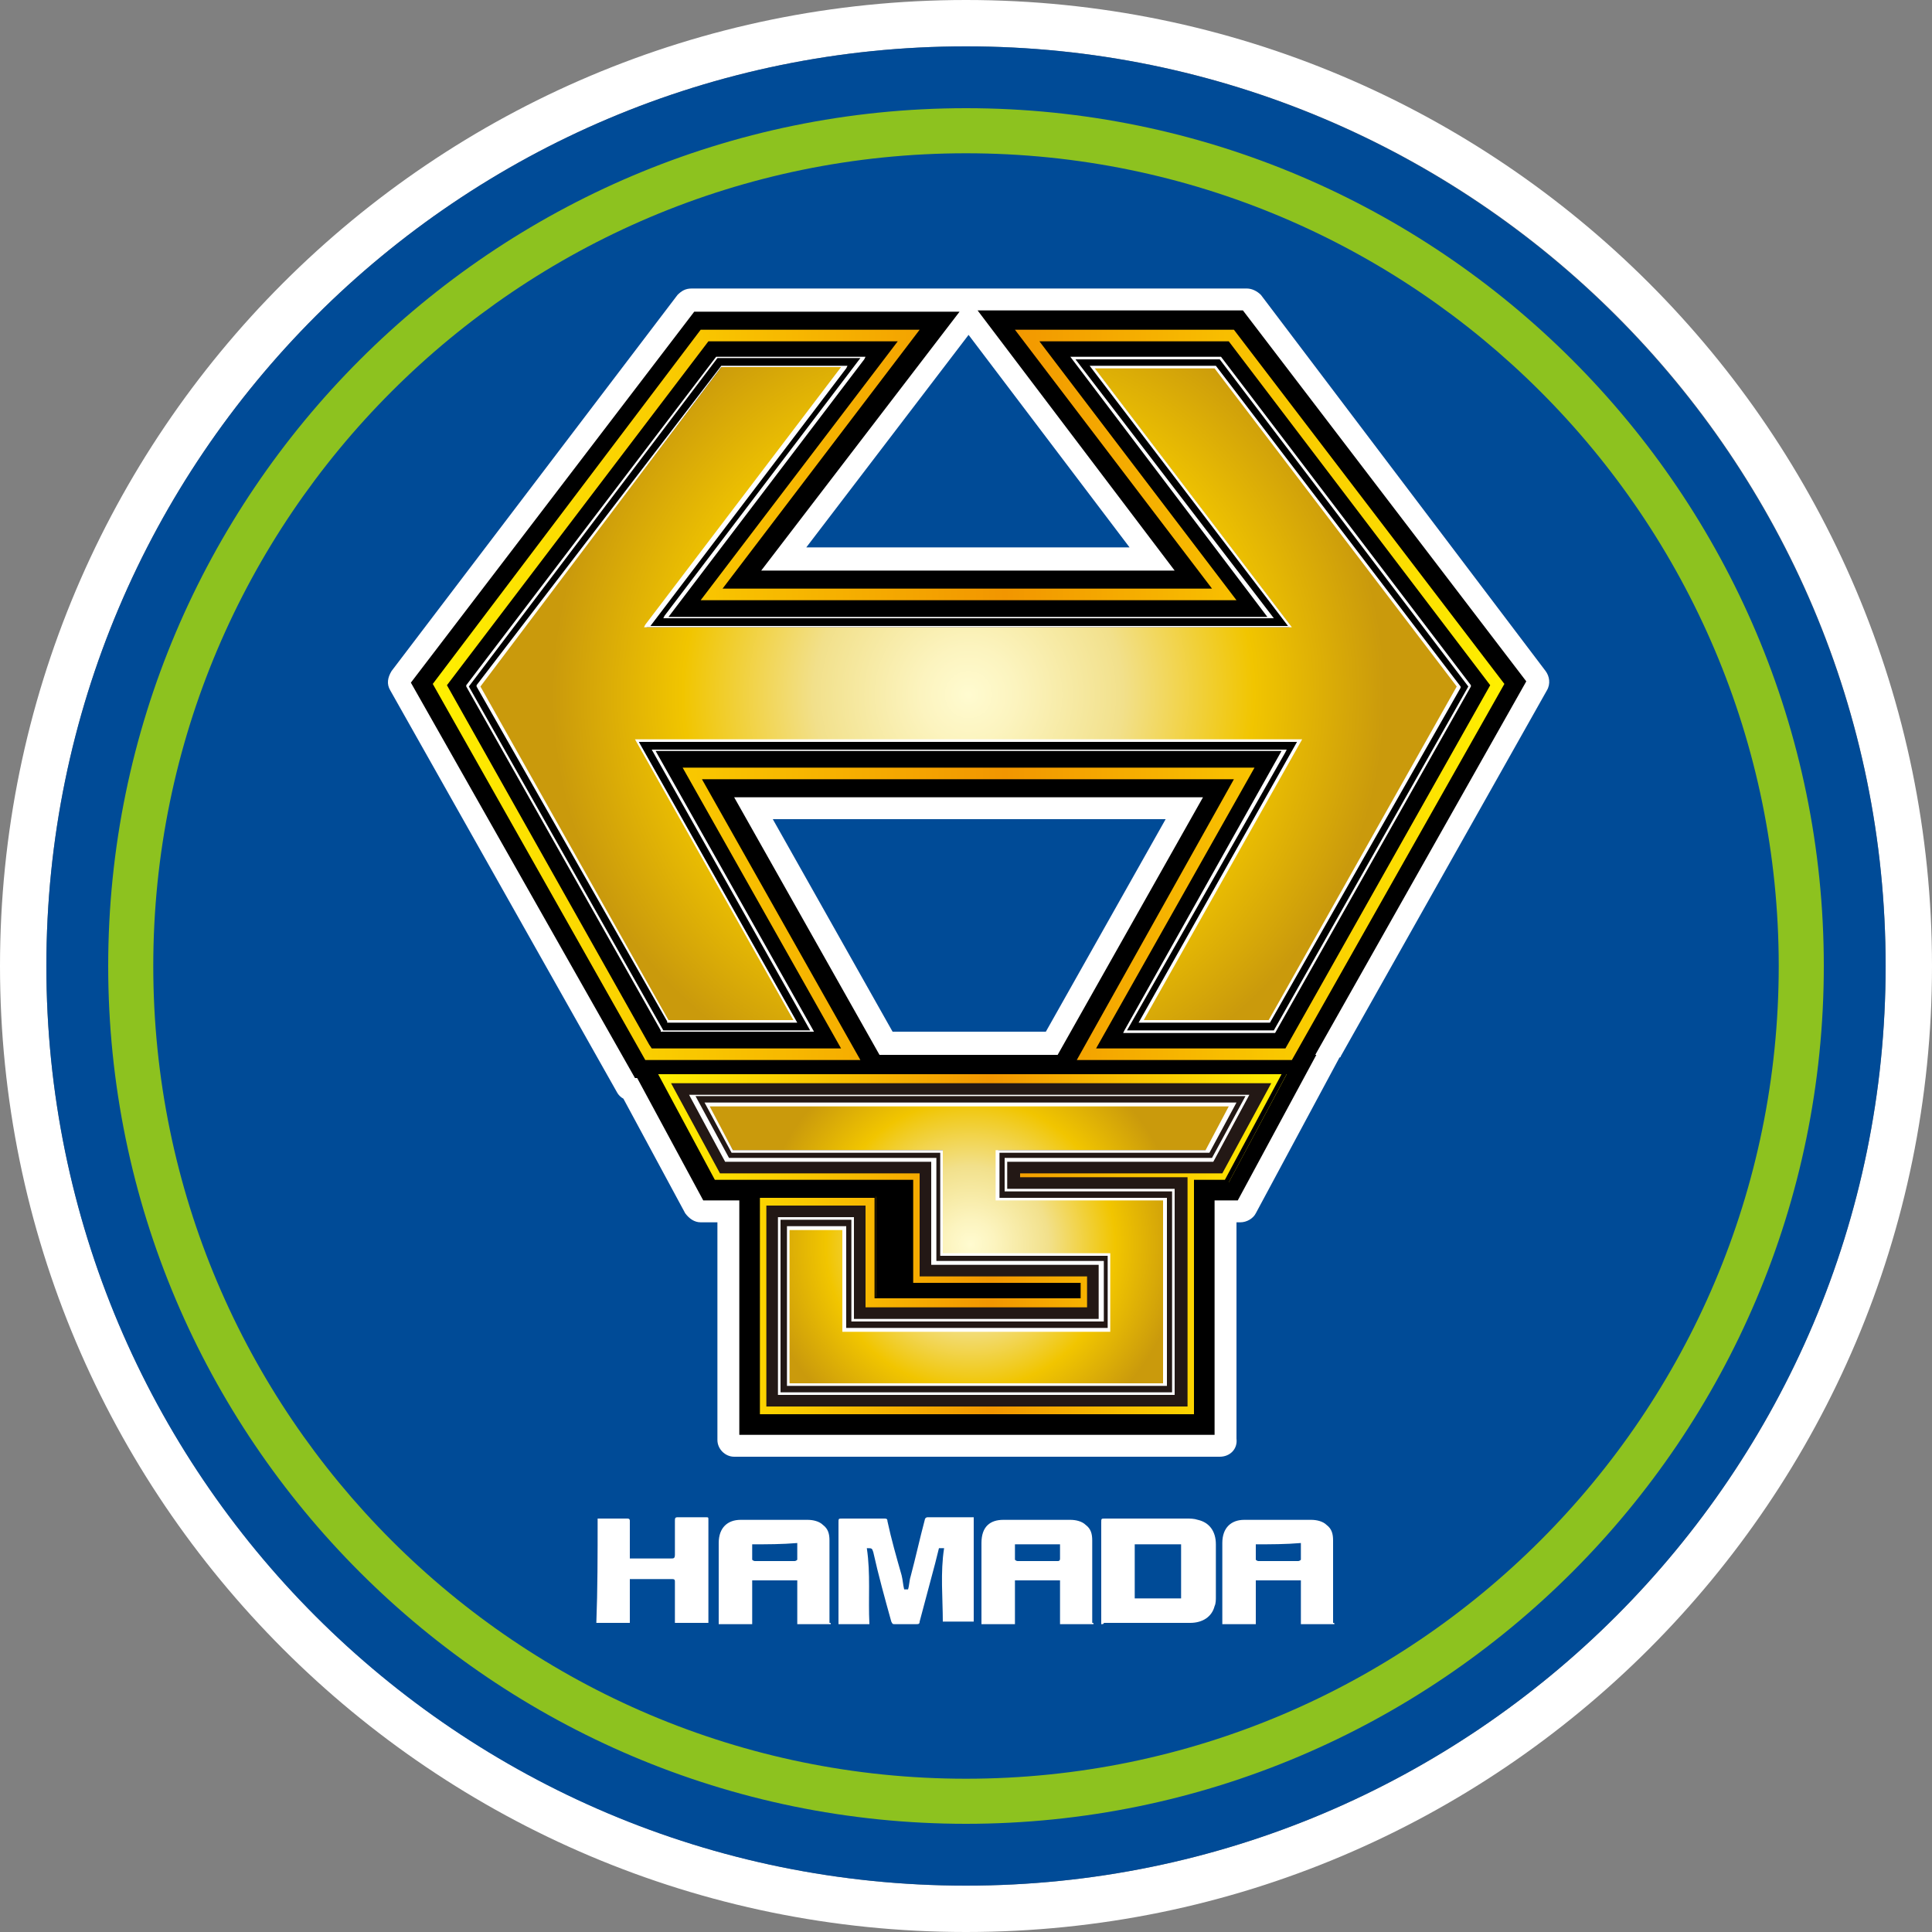 <?xml version="1.0" encoding="utf-8"?>
<!-- Generator: Adobe Illustrator 23.0.2, SVG Export Plug-In . SVG Version: 6.00 Build 0)  -->
<svg version="1.1" id="レイヤー_1" xmlns="http://www.w3.org/2000/svg" xmlns:xlink="http://www.w3.org/1999/xlink" x="0px"
	 y="0px" viewBox="0 0 150 150" style="enable-background:new 0 0 150 150;" xml:space="preserve">
<rect x="0" y="0" width="150" height="150" fill="#808080" stroke="none"/>
<style type="text/css">
	.st0{fill:#FFFFFF;}
	.st1{fill:#004B97;}
	.st2{fill:#8DC21F;}
	.st3{fill:url(#SVGID_1_);}
	.st4{fill:url(#SVGID_2_);}
	.st5{fill:url(#SVGID_3_);}
	.st6{fill:url(#SVGID_4_);}
	.st7{fill:url(#SVGID_5_);}
	.st8{fill:url(#SVGID_6_);}
	.st9{fill:url(#SVGID_7_);}
	.st10{fill:#231815;}
	.st11{fill:url(#SVGID_8_);}
</style>
<g>
	<path class="st0" d="M-337.1-572.4c-3,0-5.4,0-8.5,0c-2.3,8.7-4.8,17.6-7.1,26.5c-8.4,31.8-16.8,63.6-25.1,95.5
		c-0.9,3.4-2.2,4.9-6,4.8c-11.2-0.3-22.3-0.2-33.5,0c-3.6,0.1-5.1-0.9-6.1-4.6c-10.1-38.7-20.5-77.4-30.8-116.1
		c-1.9-7-1.8-7-9.6-5.6c6.4,41.7,1.9,83.6,3.7,125.9c-17.5,0-34.4,0-51.9,0c0-2.1,0-4.1,0-6c0-53.8,0-107.6,0-161.5
		c0-6.5,0-6.5,6.5-6.5c22.7,0,45.3,0.1,68-0.1c3.8,0,5.5,1,6.5,4.9c7.5,30,15.3,59.9,22.7,89.9c1.9,7.7,2.8,15.7,4.3,24.1
		c2,0.1,4.1,0.2,6.8,0.3c1.3-7.1,2.2-14.2,3.9-21c7.9-31.4,15.9-62.8,24.1-94.2c0.4-1.5,2.6-3.7,4-3.7c24.7-0.2,49.3-0.1,74-0.1
		c0.5,0,0.9,0.3,1.8,0.5c0,57.7,0,115.4,0,173.4c-16.9,0-33.7,0-51.4,0C-339.6-488.2-343.7-530.2-337.1-572.4z"/>
	<path class="st0" d="M-77.1-445.8c0-2.4,0-4.2,0-6c0-54,0-108,0-161.9c0-6.4,0-6.4,6.6-6.4c45.1,0,90.3-0.1,135.4,0.1
		c6.3,0,12.7,0.6,18.7,2.2c18.2,4.8,29.2,20.1,29.4,41c0.3,29,0.2,58,0,87c0,5.1-0.9,10.3-2.2,15.3c-4.7,18-19.1,28.6-39.6,28.8
		c-25.5,0.2-51,0.1-76.5,0.1c-21.8,0-43.6,0-65.5,0C-72.6-445.8-74.4-445.8-77.1-445.8z M55.5-488.5c0-30,0-59.4,0-89
		c-25.8,0-51.4,0-77.3,0c0,29.8,0,59.3,0,89C4.1-488.5,29.7-488.5,55.5-488.5z"/>
	<path class="st0" d="M-525.7-445.9c-18.3,0-36.1,0-54.5,0c0-24.2,0-48.3,0-72.6c-25.3,0-49.8,0-75.1,0c0,24,0,48.1,0,72.4
		c-18.6,0-36.5,0-55.1,0c0-2.3,0-4.4,0-6.5c0-43,0.6-86-0.2-128.9c-0.5-26.6,15.9-38,37.2-38.4c37.1-0.6,74.3-0.3,111.4-0.1
		c9.6,0.1,18.8,2.6,26.3,9.2c7.6,6.6,10.4,15.3,10.4,25c0.1,45.3,0,90.6,0,135.9C-525.2-448.7-525.5-447.5-525.7-445.9z
		 M-655.5-577.6c0,9-0.1,17.8,0.2,26.6c0,0.9,2.5,2.3,3.8,2.4c5.3,0.3,10.6,0.1,16,0.1c16.8,0,33.6,0.1,50.4-0.1
		c1.6,0,4.5-1.4,4.5-2.2c0.3-8.9,0.2-17.8,0.2-26.8C-605.7-577.6-630.3-577.6-655.5-577.6z"/>
	<path class="st0" d="M-90.7-445.9c-18.3,0-36.1,0-54.5,0c0-24.2,0-48.2,0-72.6c-25.3,0-49.8,0-75.1,0c0,24,0,48.1,0,72.4
		c-18.6,0-36.5,0-55.1,0c0-2.2,0-4.3,0-6.4c0-43,0.6-86-0.2-128.9c-0.5-26.7,15.9-38.1,37.2-38.4c37.1-0.6,74.3-0.3,111.4-0.1
		c9.4,0.1,18.4,2.6,26,8.9c7.9,6.6,10.8,15.4,10.8,25.3c0.1,45.3,0.1,90.6,0,135.9C-90.2-448.7-90.5-447.6-90.7-445.9z
		 M-145.3-577.6c-25.3,0-49.9,0-75.1,0c0,9-0.1,17.8,0.2,26.5c0,0.9,2.1,2.4,3.3,2.4c4.3,0.3,8.6,0.1,13,0.1c18,0,35.9,0,53.9,0
		c2.3,0,4.8,0.6,4.8-3.2C-145.4-560.2-145.3-568.6-145.3-577.6z"/>
	<path class="st0" d="M308.3-445.9c-18.3,0-36.1,0-54.5,0c0-24.2,0-48.2,0-72.6c-25.3,0-49.8,0-75.1,0c0,24,0,48.1,0,72.4
		c-18.6,0-36.5,0-55.1,0c0-2.3,0-4.4,0-6.5c0-43,0.6-86-0.2-128.9c-0.5-26.6,15.9-38,37.2-38.4c37.1-0.6,74.3-0.3,111.4-0.1
		c9.6,0.1,18.8,2.6,26.3,9.2c7.6,6.6,10.4,15.3,10.4,25c0.1,45.3,0,90.6,0,135.9C308.8-448.7,308.5-447.5,308.3-445.9z M178.5-577.6
		c0,9-0.1,17.8,0.2,26.6c0,0.9,2.5,2.3,3.8,2.4c5.3,0.3,10.6,0.1,16,0.1c16.8,0,33.6,0.1,50.4-0.1c1.6,0,4.5-1.4,4.5-2.2
		c0.3-8.9,0.2-17.8,0.2-26.8C228.3-577.6,203.7-577.6,178.5-577.6z"/>
	<path class="st0" d="M-911.1-620.1c11.3,0,22.1,0,32.9,0c5.8,0,11.7,0.2,17.5-0.1c4.1-0.2,5,1.4,5,5.2c-0.2,18.7-0.1,37.3-0.1,56
		c0,1.8,0,3.6,0,5.8c2,0.2,3.6,0.4,5.2,0.4c21.7,0,43.3-0.1,65,0.1c4.3,0,5.7-1,5.7-5.5c-0.3-18.8,0-37.6-0.2-56.5
		c0-4,0.9-5.6,5.3-5.5c15.5,0.2,31,0.2,46.5,0c3.3,0,4.7,0.7,4.7,4.4c-0.1,55.5-0.1,110.9-0.1,166.4c0,1-0.1,1.9-0.3,3.3
		c-18.6,0-36.9,0-56,0c0-2.2,0-4.1,0-6c0-20.3,0-40.6,0-61c0-2.9,0.1-5.1-4-5.1c-23,0.1-46,0.1-69,0.1c-0.7,0-1.3,0.2-2.5,0.4
		c0,23.7,0,47.4,0,71.5c-18.8,0-37,0-55.5,0C-911.1-504-911.1-561.7-911.1-620.1z"/>
</g>
<g>
	<g>
		<path class="st0" d="M75,0C33.6,0,0,33.6,0,75c0,41.4,33.6,75,75,75c41.4,0,75-33.6,75-75C150,33.6,116.4,0,75,0z M75,146.4
			c-39.4,0-71.4-32-71.4-71.4C3.6,35.6,35.6,3.6,75,3.6c39.4,0,71.4,31.9,71.4,71.4C146.4,114.4,114.4,146.4,75,146.4z"/>
		<path class="st1" d="M75,3.6C35.6,3.6,3.6,35.6,3.6,75c0,39.4,31.9,71.4,71.4,71.4c39.4,0,71.4-32,71.4-71.4
			C146.4,35.6,114.4,3.6,75,3.6z"/>
		<path class="st2" d="M75,141.6c-36.7,0-66.6-29.9-66.6-66.6C8.4,38.3,38.3,8.4,75,8.4c36.7,0,66.6,29.9,66.6,66.6
			C141.6,111.7,111.7,141.6,75,141.6z M75,11.9c-34.8,0-63.1,28.3-63.1,63.1c0,34.8,28.3,63.1,63.1,63.1c34.8,0,63.1-28.3,63.1-63.1
			C138.1,40.2,109.8,11.9,75,11.9z"/>
		<g>
			<path class="st0" d="M119,52.9L96.7,23.7H53.7L31.4,52.9L49,84.1h0.2l5.1,9.4H57v18.2h37.7V93.6h1.6l6.5-12.1h0L119,52.9z
				 M57.7,62.3h35L81.9,81.5H68.5L57.7,62.3z M90.5,43.9H59.9l15.3-20.1L90.5,43.9z"/>
			<path class="st0" d="M94.7,113.1H57c-0.7,0-1.3-0.6-1.3-1.3V94.9h-1.3c-0.5,0-0.9-0.3-1.2-0.7l-4.8-8.9c-0.2-0.1-0.4-0.3-0.5-0.5
				L30.3,53.6c-0.3-0.5-0.2-1,0.1-1.5l22.2-29.2c0.3-0.3,0.6-0.5,1.1-0.5h43.1c0.4,0,0.8,0.2,1.1,0.5L120,52.1
				c0.3,0.4,0.4,1,0.1,1.5l-16,28.4c0,0,0,0.1-0.1,0.1l-6.5,12.1c-0.2,0.4-0.7,0.7-1.2,0.7h-0.3v16.8
				C96.1,112.5,95.5,113.1,94.7,113.1z M58.3,110.4h35V93.6c0-0.7,0.6-1.3,1.3-1.3h0.8l6.1-11.2c0-0.1,0.1-0.1,0.1-0.2L117.4,53
				l-21.3-28H77.9l13.7,18c0.3,0.4,0.4,1,0.1,1.4c-0.2,0.5-0.7,0.7-1.2,0.7H59.9c-0.5,0-1-0.3-1.2-0.7c-0.2-0.5-0.2-1,0.1-1.4
				l13.7-18H54.3L33,53L49.9,83c0.2,0.1,0.4,0.3,0.5,0.5l4.7,8.7H57c0.7,0,1.3,0.6,1.3,1.3V110.4z M62.6,42.5h25.1L75.2,26
				L62.6,42.5z M81.9,82.8H68.5c-0.5,0-0.9-0.3-1.2-0.7L56.5,63c-0.2-0.4-0.2-0.9,0-1.3c0.2-0.4,0.7-0.7,1.2-0.7h35
				c0.5,0,0.9,0.3,1.2,0.7c0.2,0.4,0.2,0.9,0,1.3L83.1,82.1C82.8,82.6,82.4,82.8,81.9,82.8z M69.3,80.1h11.9l9.3-16.5H60L69.3,80.1z
				"/>
		</g>
		<g>
			<g>
				<path d="M95.8,25.6h-17l15.3,20.1h-38l15.3-20.1h-17L33.6,53.1l16.5,29.2h16.7L54.5,60.5h41.3L83.6,82.3h16.7l16.5-29.2
					L95.8,25.6z M99.6,81.2H85.5l12.3-21.8H52.6l12.3,21.8H50.8l-15.8-28l20.2-26.5h14.2L54,46.8h42.5L81.1,26.7h14.2l20.2,26.5
					L99.6,81.2z"/>
				<path d="M101.1,83.7h-20l12.3-21.8H57l12.3,21.8h-20L31.9,53l22-28.8h20.6L59.1,44.3h32.1L75.9,24.1h20.6l22,28.8L101.1,83.7z
					 M87.9,79.7h10.8l14.9-26.4L94.6,28.1H84l15.3,20.1H51l15.3-20.1H55.8L36.7,53.3l14.9,26.4h10.8L50.1,57.9h50.1L87.9,79.7z"/>
			</g>
			<g>
				<g>
					<polygon points="94.7,27.8 83.3,27.8 98.7,47.9 51.7,47.9 67.1,27.8 55.7,27.8 36.3,53.3 51.4,80.1 63,80.1 50.7,58.3 
						99.7,58.3 87.4,80.1 99,80.1 114.1,53.3 					"/>
					<path d="M100.1,81.9H84.2l12.3-21.8H53.9l12.3,21.8H50.3L34.1,53.1l20.7-27.2h16L55.4,46.1h39.5L79.6,25.9h16l20.7,27.2
						L100.1,81.9z M90.5,78.2h7.4l14-24.8L93.8,29.6h-6.8l15.3,20.1H48l15.3-20.1h-6.8L38.5,53.4l14,24.8h7.4L47.6,56.4h55.2
						L90.5,78.2z"/>
				</g>
				<g>
					<path d="M99,80.1H87.4l12.3-21.8H50.7L63,80.1H51.4L36.3,53.3l19.4-25.5h11.4L51.7,47.9h46.9L83.3,27.8h11.4l19.4,25.5L99,80.1
						z"/>
					<path d="M99.8,81.5h-15l12.3-21.8h-44l12.3,21.8h-15l-16-28.4l20.4-26.8h15L54.7,46.5h41.1L80.4,26.3h15l20.4,26.8L99.8,81.5z
						 M89.8,78.6h8.3l14.2-25.2L94,29.2h-7.8l15.3,20.1H48.8l15.3-20.1h-7.7L38,53.4l14.2,25.2h8.3L48.2,56.8h53.9L89.8,78.6z"/>
				</g>
			</g>
			<g>
				<g>
					<path d="M91.8,108.9h-32V94h7.1v7.8h17.9v-3.1h-13v-8H56.1l-3.4-6.4h45.4l-3.4,6.4H78.9v1h13V108.9z M61.2,107.5h29.3V93h-13
						v-3.7h16.3l2-3.6H54.9l2,3.6h16.3v8h13v5.8H65.5v-7.9h-4.3V107.5z"/>
					<path d="M93.3,110.3H58.4V92.5h10v7.8h15v-0.2h-13v-8H55.2l-5-9.3h50.3l-5,9.3h-2.2V110.3z M62.7,106.1H89V94.5h-13v-6.6H93
						l0.4-0.7h-36l0.4,0.7h16.9v8h13v8.7H64.1v-7.9h-1.4V106.1z"/>
				</g>
				<g>
					<path d="M92.9,109.9h-34v-17h9.1v7.9h15.8v-1h-13v-8H55.5l-4.5-8.4h48.9l-4.5,8.4h-2.4V109.9z M62.2,106.5h27.2V94.1h-13v-5.7
						h16.7l0.9-1.6H56.6l0.9,1.6h16.7v8h13v7.9H64.5v-7.9h-2.3V106.5z"/>
					<path d="M94.3,111.4H57.4V93.2h-2.8l-6.1-11.3h53.7l-6.1,11.3h-1.8V111.4z M60.3,108.4h31.1V90.3h3l3-5.5h-44l3,5.5h15.9v8h13
						v3.9H66.5v-7.9h-6.2V108.4z M90.9,107.9H60.8v-13H66v7.9h19.7v-5h-13v-8H56.6l-2.4-4.5h42.3l-2.4,4.5H77.9v2.8h13V107.9z"/>
				</g>
			</g>
			<g>
				<polygon points="94.4,28.5 84.8,28.5 100.2,48.7 50.2,48.7 65.6,28.5 56,28.5 37.1,53.3 51.8,79.3 61.8,79.3 49.5,57.5 
					100.9,57.5 88.6,79.3 98.6,79.3 113.2,53.3 				"/>
				<path d="M99.6,81.2H85.5l12.3-21.8H52.6l12.3,21.8H50.8l-15.8-28l20.2-26.5h14.2L54,46.8h42.5L81.1,26.7h14.2l20.2,26.5
					L99.6,81.2z M91.8,77.5h5.7l13.6-24L93.4,30.4h-4.9l15.3,20.1H46.5l15.3-20.1h-4.9L39.4,53.5l13.6,24h5.7L46.3,55.7h57.8
					L91.8,77.5z"/>
			</g>
			<g>
				<g>
					<polygon points="94.7,27.8 83.3,27.8 98.7,47.9 51.7,47.9 67.1,27.8 55.7,27.8 36.3,53.3 51.4,80.1 63,80.1 50.7,58.3 
						99.7,58.3 87.4,80.1 99,80.1 114.1,53.3 					"/>
					<path d="M100.1,81.9H84.2l12.3-21.8H53.9l12.3,21.8H50.3L34.1,53.1l20.7-27.2h16L55.4,46.1h39.5L79.6,25.9h16l20.7,27.2
						L100.1,81.9z M90.5,78.2h7.4l14-24.8L93.8,29.6h-6.8l15.3,20.1H48l15.3-20.1h-6.8L38.5,53.4l14,24.8h7.4L47.6,56.4h55.2
						L90.5,78.2z"/>
				</g>
				<g>
					<path d="M95.1,27H81.8l15.3,20.1h-44L68.5,27H55.3L35.4,53.2L51,80.8h13.3L52,59h46.4L86.1,80.8h13.3L115,53.2L95.1,27z
						 M99,80.1H87.4l12.3-21.8H50.7L63,80.1H51.4L36.3,53.3l19.4-25.5h11.4L51.7,47.9h46.9L83.3,27.8h11.4l19.4,25.5L99,80.1z"/>
					<path d="M100.3,82.3H83.6l12.3-21.8H54.5l12.3,21.8H50.1L33.7,53.1l20.9-27.5h16.9L56.1,45.7h38.1L78.9,25.6h16.9l20.9,27.5
						L100.3,82.3z M89.8,78.6h8.3l14.2-25.2L94,29.2h-7.8l15.3,20.1H48.8l15.3-20.1h-7.7L38,53.4l14.2,25.2h8.3L48.2,56.8h53.9
						L89.8,78.6z"/>
				</g>
			</g>
			<g>
				<path d="M94.7,27.8H83.3l15.3,20.1H51.7l15.3-20.1H55.7L36.3,53.3l15.1,26.8H63L50.7,58.3h48.9L87.4,80.1H99l15.1-26.8
					L94.7,27.8z M98.6,79.3h-9.9l12.3-21.8H49.5l12.3,21.8h-9.9l-14.7-26L56,28.5h9.5L50.2,48.7h49.9L84.8,28.5h9.5l18.9,24.8
					L98.6,79.3z"/>
				<path d="M99.8,81.5h-15l12.3-21.8h-44l12.3,21.8h-15l-16-28.4l20.4-26.8h15L54.7,46.5h41.1L80.4,26.3h15l20.4,26.8L99.8,81.5z
					 M91.1,77.9h6.6l13.8-24.4L93.6,30h-5.9l15.3,20.1H47.3L62.6,30h-5.9L38.9,53.4l13.8,24.4h6.6L47,56.1h56.4L91.1,77.9z"/>
			</g>
			<g>
				<polygon points="94.2,90 96.9,85 53.8,85 56.5,90 72.5,90 72.5,98 85.5,98 85.5,102.5 66.2,102.5 66.2,94.7 60.5,94.7 
					60.5,108.2 91.2,108.2 91.2,92.4 78.2,92.4 78.2,90 				"/>
				<path d="M93,110H58.7V92.8h9.4v7.9h15.5v-0.8h-13v-8H55.4l-4.7-8.7H100l-4.7,8.7H93V110z M62.4,106.3h26.9V94.2h-13v-6h16.8
					l0.7-1.3h-37l0.7,1.3h16.8v8h13v8.1H64.4v-7.9h-2V106.3z"/>
			</g>
			<g>
				<polygon points="94.2,90 96.9,85 53.8,85 56.5,90 72.5,90 72.5,98 85.5,98 85.5,102.5 66.2,102.5 66.2,94.7 60.5,94.7 
					60.5,108.2 91.2,108.2 91.2,92.4 78.2,92.4 78.2,90 				"/>
				<path d="M93,110H58.7V92.8h9.4v7.9h15.5v-0.8h-13v-8H55.4l-4.7-8.7H100l-4.7,8.7H93V110z M62.4,106.3h26.9V94.2h-13v-6h16.8
					l0.7-1.3h-37l0.7,1.3h16.8v8h13v8.1H64.4v-7.9h-2V106.3z"/>
			</g>
			<g>
				<polygon points="61.2,107.5 61.2,95.3 65.5,95.3 65.5,103.2 86.1,103.2 86.1,97.4 73.2,97.4 73.2,89.3 56.9,89.3 54.9,85.7 
					95.8,85.7 93.8,89.3 77.5,89.3 77.5,93 90.5,93 90.5,107.5 				"/>
				<path d="M92.3,109.4h-33V93.5h8v7.9h16.9v-2.1h-13v-8H55.8l-4-7.3h47l-3.9,7.3l-15.6,0h13V109.4z M63.1,105.7h25.6V94.9h-13
					v-7.3H75v8h13v9.5H63.7v-7.9h-0.6V105.7z"/>
			</g>
			<linearGradient id="SVGID_1_" gradientUnits="userSpaceOnUse" x1="33.626" y1="53.931" x2="116.762" y2="53.931">
				<stop  offset="0" style="stop-color:#FFF000"/>
				<stop  offset="0.534" style="stop-color:#F29600"/>
				<stop  offset="1" style="stop-color:#FFF000"/>
			</linearGradient>
			<path class="st3" d="M95.8,25.6h-17l15.3,20.1h-38l15.3-20.1h-17L33.6,53.1l16.5,29.2h16.7L54.5,60.5h41.3L83.6,82.3h16.7
				l16.5-29.2L95.8,25.6z M99.6,81.2H85.5l12.3-21.8H52.6l12.3,21.8H50.8l-15.8-28l20.2-26.5h14.2L54,46.8h42.5L81.1,26.7h14.2
				l20.2,26.5L99.6,81.2z"/>
			<g>
				<linearGradient id="SVGID_2_" gradientUnits="userSpaceOnUse" x1="75.196" y1="27.785" x2="75.196" y2="80.408">
					<stop  offset="0" style="stop-color:#FFF000"/>
					<stop  offset="0.534" style="stop-color:#F29600"/>
					<stop  offset="1" style="stop-color:#FFF000"/>
				</linearGradient>
				<polygon class="st4" points="94.7,27.8 83.3,27.8 98.7,47.9 51.7,47.9 67.1,27.8 55.7,27.8 36.3,53.3 51.4,80.1 63,80.1 
					50.7,58.3 99.7,58.3 87.4,80.1 99,80.1 114.1,53.3 				"/>
				<linearGradient id="SVGID_3_" gradientUnits="userSpaceOnUse" x1="75.196" y1="27.785" x2="75.196" y2="80.408">
					<stop  offset="0" style="stop-color:#FFF000"/>
					<stop  offset="0.534" style="stop-color:#F29600"/>
					<stop  offset="1" style="stop-color:#FFF000"/>
				</linearGradient>
				<path class="st5" d="M99,80.1H87.4l12.3-21.8H50.7L63,80.1H51.4L36.3,53.3l19.4-25.5h11.4L51.7,47.9h46.9L83.3,27.8h11.4
					l19.4,25.5L99,80.1z"/>
			</g>
			<g>
				<g>
					<linearGradient id="SVGID_4_" gradientUnits="userSpaceOnUse" x1="52.642" y1="96.612" x2="98.064" y2="96.612">
						<stop  offset="0" style="stop-color:#FFF000"/>
						<stop  offset="0.534" style="stop-color:#F29600"/>
						<stop  offset="1" style="stop-color:#FFF000"/>
					</linearGradient>
					<path class="st6" d="M91.8,108.9h-32V94h7.1v7.8h17.9v-3.1h-13v-8H56.1l-3.4-6.4h45.4l-3.4,6.4H78.9v1h13V108.9z M61.2,107.5
						h29.3V93h-13v-3.7h16.3l2-3.6H54.9l2,3.6h16.3v8h13v5.8H65.5v-7.9h-4.3V107.5z"/>
					<path d="M91.9,109H59.7V93.9H67v7.8h17.7v-2.9h-13v-8H56l0-0.1l-3.5-6.5h45.8l-3.5,6.6H79v0.8h13V109z M59.9,108.8h31.8v-17
						h-13v-1.2h15.8l3.3-6.2H52.8l3.3,6.2h15.8v8h13v3.3H66.8v-7.8h-6.9V108.8z M90.6,107.6H61.1V95.2h4.5v7.9H86v-5.6h-13v-8H56.8
						l-2.1-3.8H96l-2.1,3.8H77.6v3.5h13V107.6z M61.3,107.4h29.1V93.1h-13v-3.9h16.3l1.8-3.4H55.1l1.9,3.4h16.3v8h13v6H65.4v-7.9
						h-4.1V107.4z"/>
				</g>
				<g>
					<linearGradient id="SVGID_5_" gradientUnits="userSpaceOnUse" x1="50.927" y1="96.608" x2="99.779" y2="96.608">
						<stop  offset="0" style="stop-color:#FFF000"/>
						<stop  offset="0.534" style="stop-color:#F29600"/>
						<stop  offset="1" style="stop-color:#FFF000"/>
					</linearGradient>
					<path class="st7" d="M92.9,109.9h-34v-17h9.1v7.9h15.8v-1h-13v-8H55.5l-4.5-8.4h48.9l-4.5,8.4h-2.4V109.9z M62.2,106.5h27.2
						V94.1h-13v-5.7h16.7l0.9-1.6H56.6l0.9,1.6h16.7v8h13v7.9H64.5v-7.9h-2.3V106.5z"/>
					<path d="M93,110H58.7V92.8H68v7.9h15.6v-0.8h-13v-8H55.4l0-0.1l-4.6-8.6H100l-4.6,8.6H93V110z M58.9,109.8h33.8V91.6h2.4
						l4.4-8.2H51.1l4.4,8.2h15.4v8h13v1.2h-16V93h-8.9V109.8z M89.6,106.6H62.1V96.2h2.5v7.9h22.4v-7.7h-13v-8H57.4l-1-1.8h37.8
						l-1,1.8H76.6V94h13V106.6z M62.3,106.4h27V94.2h-13v-5.9h16.8l0.7-1.4H56.8l0.7,1.4h16.8v8h13v8.1H64.4v-7.9h-2.1V106.4z"/>
				</g>
			</g>
			<radialGradient id="SVGID_6_" cx="75.194" cy="53.93" r="32.349" gradientUnits="userSpaceOnUse">
				<stop  offset="0" style="stop-color:#FFFBD0"/>
				<stop  offset="0.113" style="stop-color:#FCF4BF"/>
				<stop  offset="0.337" style="stop-color:#F3E392"/>
				<stop  offset="0.371" style="stop-color:#F2E08B"/>
				<stop  offset="0.685" style="stop-color:#F1C500"/>
				<stop  offset="1" style="stop-color:#CA9A0C"/>
			</radialGradient>
			<polygon class="st8" points="94.4,28.5 84.8,28.5 100.2,48.7 50.2,48.7 65.6,28.5 56,28.5 37.1,53.3 51.8,79.3 61.8,79.3 
				49.5,57.5 100.9,57.5 88.6,79.3 98.6,79.3 113.2,53.3 			"/>
			<g>
				<path d="M99.4,80.8H86.1L98.4,59H52l12.3,21.8H51L35.4,53.2L55.3,27h13.2L53.2,47.2h44L81.8,27h13.3L115,53.2L99.4,80.8z
					 M88.6,79.3h9.9l14.7-26L94.4,28.5h-9.5l15.3,20.1H50.2l15.3-20.1H56L37.2,53.3l14.7,26h9.9L49.5,57.5h51.4L88.6,79.3z"/>
				<g>
					<path d="M95.1,27H81.8l15.3,20.1h-44L68.5,27H55.3L35.4,53.2L51,80.8h13.3L52,59h46.4L86.1,80.8h13.3L115,53.2L95.1,27z
						 M99,80.1H87.4l12.3-21.8H50.7L63,80.1H51.4L36.3,53.3l19.4-25.5h11.4L51.7,47.9h46.9L83.3,27.8h11.4l19.4,25.5L99,80.1z"/>
					<path d="M99.8,81.4H85.1l12.3-21.8H53l12.3,21.8H50.6l-0.2-0.3L34.7,53.2L55,26.5h14.7L54.4,46.6H96L80.7,26.5h14.7l20.3,26.7
						L99.8,81.4z M88.4,79.5h10.3l14.8-26.2l-19-24.9h-9.9l15.3,20.1H50.6l15.3-20.1H56L37,53.3l14.8,26.2H62L49.7,57.7h50.9
						L88.4,79.5z"/>
				</g>
			</g>
			<g>
				<path d="M94.7,27.8H83.3l15.3,20.1H51.7l15.3-20.1H55.7L36.3,53.3l15.1,26.8H63L50.7,58.3h48.9L87.4,80.1H99l15.1-26.8
					L94.7,27.8z M98.6,79.3h-9.9l12.3-21.8H49.5l12.3,21.8h-9.9l-14.7-26L56,28.5h9.5L50.2,48.7h49.9L84.8,28.5h9.5l18.9,24.8
					L98.6,79.3z"/>
				<path class="st0" d="M99,80.2H87.2l0.1-0.2l12.2-21.7H50.9l12.3,21.8H51.3l0-0.1L36.2,53.3l0-0.1l19.4-25.5h11.6l-0.1,0.2
					l-15.2,20h46.5L83.1,27.7h11.7l0,0l19.4,25.5l0,0.1L99,80.2z M87.5,80h11.4L114,53.3L94.7,27.9H83.5L98.9,48H51.5l0.1-0.2
					l15.2-20H55.7L36.4,53.3L51.5,80h11.4L50.6,58.2h49.3l-0.1,0.2L87.5,80z M98.6,79.4H88.4l12.3-21.8H49.6l12.3,21.8H51.8l0-0.1
					L37,53.3l0-0.1L56,28.4h9.8l-0.1,0.2l-15.2,20h49.5L84.6,28.4h9.8l19,24.9l0,0.1L98.6,79.4z M88.8,79.2h9.7l14.6-25.9L94.3,28.6
					H85l15.3,20.1H50l0.1-0.2l15.2-20h-9.3L37.3,53.3l14.6,25.9h9.7L49.3,57.4h51.8L88.8,79.2z"/>
			</g>
			<g>
				<radialGradient id="SVGID_7_" cx="75.353" cy="96.61" r="17.312" gradientUnits="userSpaceOnUse">
					<stop  offset="0" style="stop-color:#FFFBD0"/>
					<stop  offset="0.113" style="stop-color:#FCF4BF"/>
					<stop  offset="0.337" style="stop-color:#F3E392"/>
					<stop  offset="0.371" style="stop-color:#F2E08B"/>
					<stop  offset="0.685" style="stop-color:#F1C500"/>
					<stop  offset="1" style="stop-color:#CA9A0C"/>
				</radialGradient>
				<polygon class="st9" points="94.2,90 96.9,85 53.8,85 56.5,90 72.5,90 72.5,98 85.5,98 85.5,102.5 66.2,102.5 66.2,94.7 
					60.5,94.7 60.5,108.2 91.2,108.2 91.2,92.4 78.2,92.4 78.2,90 				"/>
				<path class="st10" d="M92.2,109.2H59.5V93.6h7.7v7.9h17.2v-2.4h-13v-8H55.9l-3.8-7h46.6l-3.8,7H79.2v0.3h13V109.2z M61.6,107.2
					h28.6V93.4h-13V89h16.4l1.6-3H55.5l1.6,3h16.4v8h13v6.5H65.2v-7.9h-3.7V107.2z"/>
			</g>
			<g>
				<polygon class="st10" points="94.2,90 96.9,85 53.8,85 56.5,90 72.5,90 72.5,98 85.5,98 85.5,102.5 66.2,102.5 66.2,94.7 
					60.5,94.7 60.5,108.2 91.2,108.2 91.2,92.4 78.2,92.4 78.2,90 				"/>
				<path class="st0" d="M91.3,108.3H60.4V94.5h5.9v7.9h19v-4.2h-13v-8h-16l-2.8-5.2h43.5l-2.8,5.2h-16v2.1h13V108.3z M60.7,108.1
					H91V92.5h-13v-2.6h16.1l2.6-4.8H54l2.6,4.8h16.1v8h13v4.7H66.1v-7.9h-5.5V108.1z"/>
			</g>
			<g>
				<radialGradient id="SVGID_8_" cx="75.353" cy="96.613" r="16.375" gradientUnits="userSpaceOnUse">
					<stop  offset="0" style="stop-color:#FFFBD0"/>
					<stop  offset="0.113" style="stop-color:#FCF4BF"/>
					<stop  offset="0.337" style="stop-color:#F3E392"/>
					<stop  offset="0.371" style="stop-color:#F2E08B"/>
					<stop  offset="0.685" style="stop-color:#F1C500"/>
					<stop  offset="1" style="stop-color:#CA9A0C"/>
				</radialGradient>
				<polygon class="st11" points="61.2,107.5 61.2,95.3 65.5,95.3 65.5,103.2 86.1,103.2 86.1,97.4 73.2,97.4 73.2,89.3 56.9,89.3 
					54.9,85.7 95.8,85.7 93.8,89.3 77.5,89.3 77.5,93 90.5,93 90.5,107.5 				"/>
				<path class="st0" d="M90.6,107.6H61.1V95.2h4.6v7.9H86v-5.6h-13v-8H56.8l-2.1-3.9H96l-2.1,3.9H77.6v3.5h13V107.6z M61.3,107.4
					h29V93.2h-13v-3.9h16.3l1.8-3.4H55.1l1.8,3.4h16.3v8h13v6.1H65.4v-7.9h-4.1V107.4z"/>
			</g>
		</g>
	</g>
	<g>
		<path class="st0" d="M73.3,120.2c-0.1,0-0.3,0-0.4,0c-0.1,0.4-0.2,0.8-0.3,1.2c-0.4,1.5-0.8,3-1.2,4.5c0,0.2-0.1,0.2-0.3,0.2
			c-0.5,0-1,0-1.6,0c-0.2,0-0.2,0-0.3-0.2c-0.5-1.8-1-3.6-1.4-5.4c-0.1-0.3-0.1-0.3-0.5-0.3c0.3,2,0.1,3.9,0.2,5.9
			c-0.8,0-1.6,0-2.4,0c0-0.1,0-0.2,0-0.3c0-2.5,0-5,0-7.6c0-0.3,0-0.3,0.3-0.3c1.1,0,2.1,0,3.2,0c0.2,0,0.3,0,0.3,0.2
			c0.3,1.4,0.7,2.8,1.1,4.2c0.1,0.4,0.1,0.7,0.2,1.1c0.1,0,0.2,0,0.3,0c0.1-0.3,0.1-0.7,0.2-1c0.4-1.5,0.7-2.9,1.1-4.4
			c0-0.1,0.1-0.2,0.2-0.2c1.2,0,2.3,0,3.5,0c0,0,0,0,0.1,0c0,2.7,0,5.4,0,8.1c-0.8,0-1.6,0-2.4,0C73.2,124.1,73,122.1,73.3,120.2z"
			/>
		<path class="st0" d="M85.5,126.1c0-0.1,0-0.2,0-0.3c0-2.5,0-5.1,0-7.6c0-0.3,0-0.3,0.3-0.3c2.1,0,4.2,0,6.3,0c0.3,0,0.6,0,0.9,0.1
			c0.9,0.2,1.4,0.9,1.4,1.9c0,1.4,0,2.7,0,4.1c0,0.2,0,0.5-0.1,0.7c-0.2,0.8-0.9,1.3-1.9,1.3c-1.2,0-2.4,0-3.6,0c-1,0-2,0-3.1,0
			C85.7,126.1,85.6,126.1,85.5,126.1z M91.7,124.1c0-1.4,0-2.8,0-4.2c-1.2,0-2.4,0-3.6,0c0,1.4,0,2.8,0,4.2
			C89.3,124.1,90.5,124.1,91.7,124.1z"/>
		<path class="st0" d="M64.5,126.1c-0.9,0-1.7,0-2.6,0c0-1.1,0-2.3,0-3.4c-1.2,0-2.3,0-3.5,0c0,1.1,0,2.3,0,3.4c-0.9,0-1.7,0-2.6,0
			c0-0.1,0-0.2,0-0.3c0-2,0-4,0-6c0-1.2,0.7-1.8,1.7-1.8c1.7,0,3.5,0,5.2,0c0.4,0,0.9,0.1,1.2,0.4c0.4,0.3,0.5,0.7,0.5,1.2
			c0,2.1,0,4.2,0,6.4C64.5,126,64.5,126,64.5,126.1z M58.4,119.9c0,0.4,0,0.8,0,1.2c0,0,0.1,0.1,0.2,0.1c0.2,0,0.5,0,0.7,0
			c0.8,0,1.6,0,2.4,0c0.1,0,0.2-0.1,0.2-0.1c0-0.4,0-0.8,0-1.3C60.7,119.9,59.6,119.9,58.4,119.9z"/>
		<path class="st0" d="M84.9,126.1c-0.9,0-1.7,0-2.6,0c0-1.1,0-2.3,0-3.4c-1.2,0-2.3,0-3.5,0c0,1.1,0,2.3,0,3.4c-0.9,0-1.7,0-2.6,0
			c0-0.1,0-0.2,0-0.3c0-2,0-4,0-6c0-1.3,0.7-1.8,1.7-1.8c1.7,0,3.5,0,5.2,0c0.4,0,0.9,0.1,1.2,0.4c0.4,0.3,0.5,0.7,0.5,1.2
			c0,2.1,0,4.2,0,6.4C84.9,126,84.9,126,84.9,126.1z M82.3,119.9c-1.2,0-2.3,0-3.5,0c0,0.4,0,0.8,0,1.2c0,0,0.1,0.1,0.2,0.1
			c0.2,0,0.4,0,0.6,0c0.8,0,1.7,0,2.5,0c0.1,0,0.2,0,0.2-0.2C82.3,120.7,82.3,120.3,82.3,119.9z"/>
		<path class="st0" d="M103.6,126.1c-0.9,0-1.7,0-2.6,0c0-1.1,0-2.3,0-3.4c-1.2,0-2.3,0-3.5,0c0,1.1,0,2.3,0,3.4c-0.9,0-1.7,0-2.6,0
			c0-0.1,0-0.2,0-0.3c0-2,0-4,0-6c0-1.2,0.7-1.8,1.7-1.8c1.7,0,3.5,0,5.2,0c0.4,0,0.9,0.1,1.2,0.4c0.4,0.3,0.5,0.7,0.5,1.2
			c0,2.1,0,4.2,0,6.4C103.6,126,103.6,126,103.6,126.1z M97.5,119.9c0,0.4,0,0.8,0,1.2c0,0,0.1,0.1,0.2,0.1c0.2,0,0.5,0,0.7,0
			c0.8,0,1.6,0,2.4,0c0.1,0,0.2-0.1,0.2-0.1c0-0.4,0-0.8,0-1.3C99.8,119.9,98.7,119.9,97.5,119.9z"/>
		<path class="st0" d="M46.4,117.9c0.5,0,1,0,1.5,0c0.3,0,0.5,0,0.8,0c0.2,0,0.2,0.1,0.2,0.2c0,0.9,0,1.7,0,2.6c0,0.1,0,0.2,0,0.3
			c0.1,0,0.2,0,0.2,0c1,0,2,0,3,0c0.2,0,0.3,0,0.3-0.3c0-0.9,0-1.8,0-2.6c0-0.2,0-0.3,0.2-0.3c0.7,0,1.5,0,2.2,0
			c0.2,0,0.2,0,0.2,0.2c0,2.6,0,5.2,0,7.8c0,0,0,0.1,0,0.2c-0.9,0-1.7,0-2.6,0c0-0.1,0-0.2,0-0.3c0-1,0-1.9,0-2.9
			c0-0.1,0-0.2-0.2-0.2c-1.1,0-2.2,0-3.2,0c0,0-0.1,0-0.1,0c0,1.1,0,2.2,0,3.4c-0.9,0-1.7,0-2.6,0C46.4,123.4,46.4,120.7,46.4,117.9
			z"/>
	</g>
</g>
</svg>
